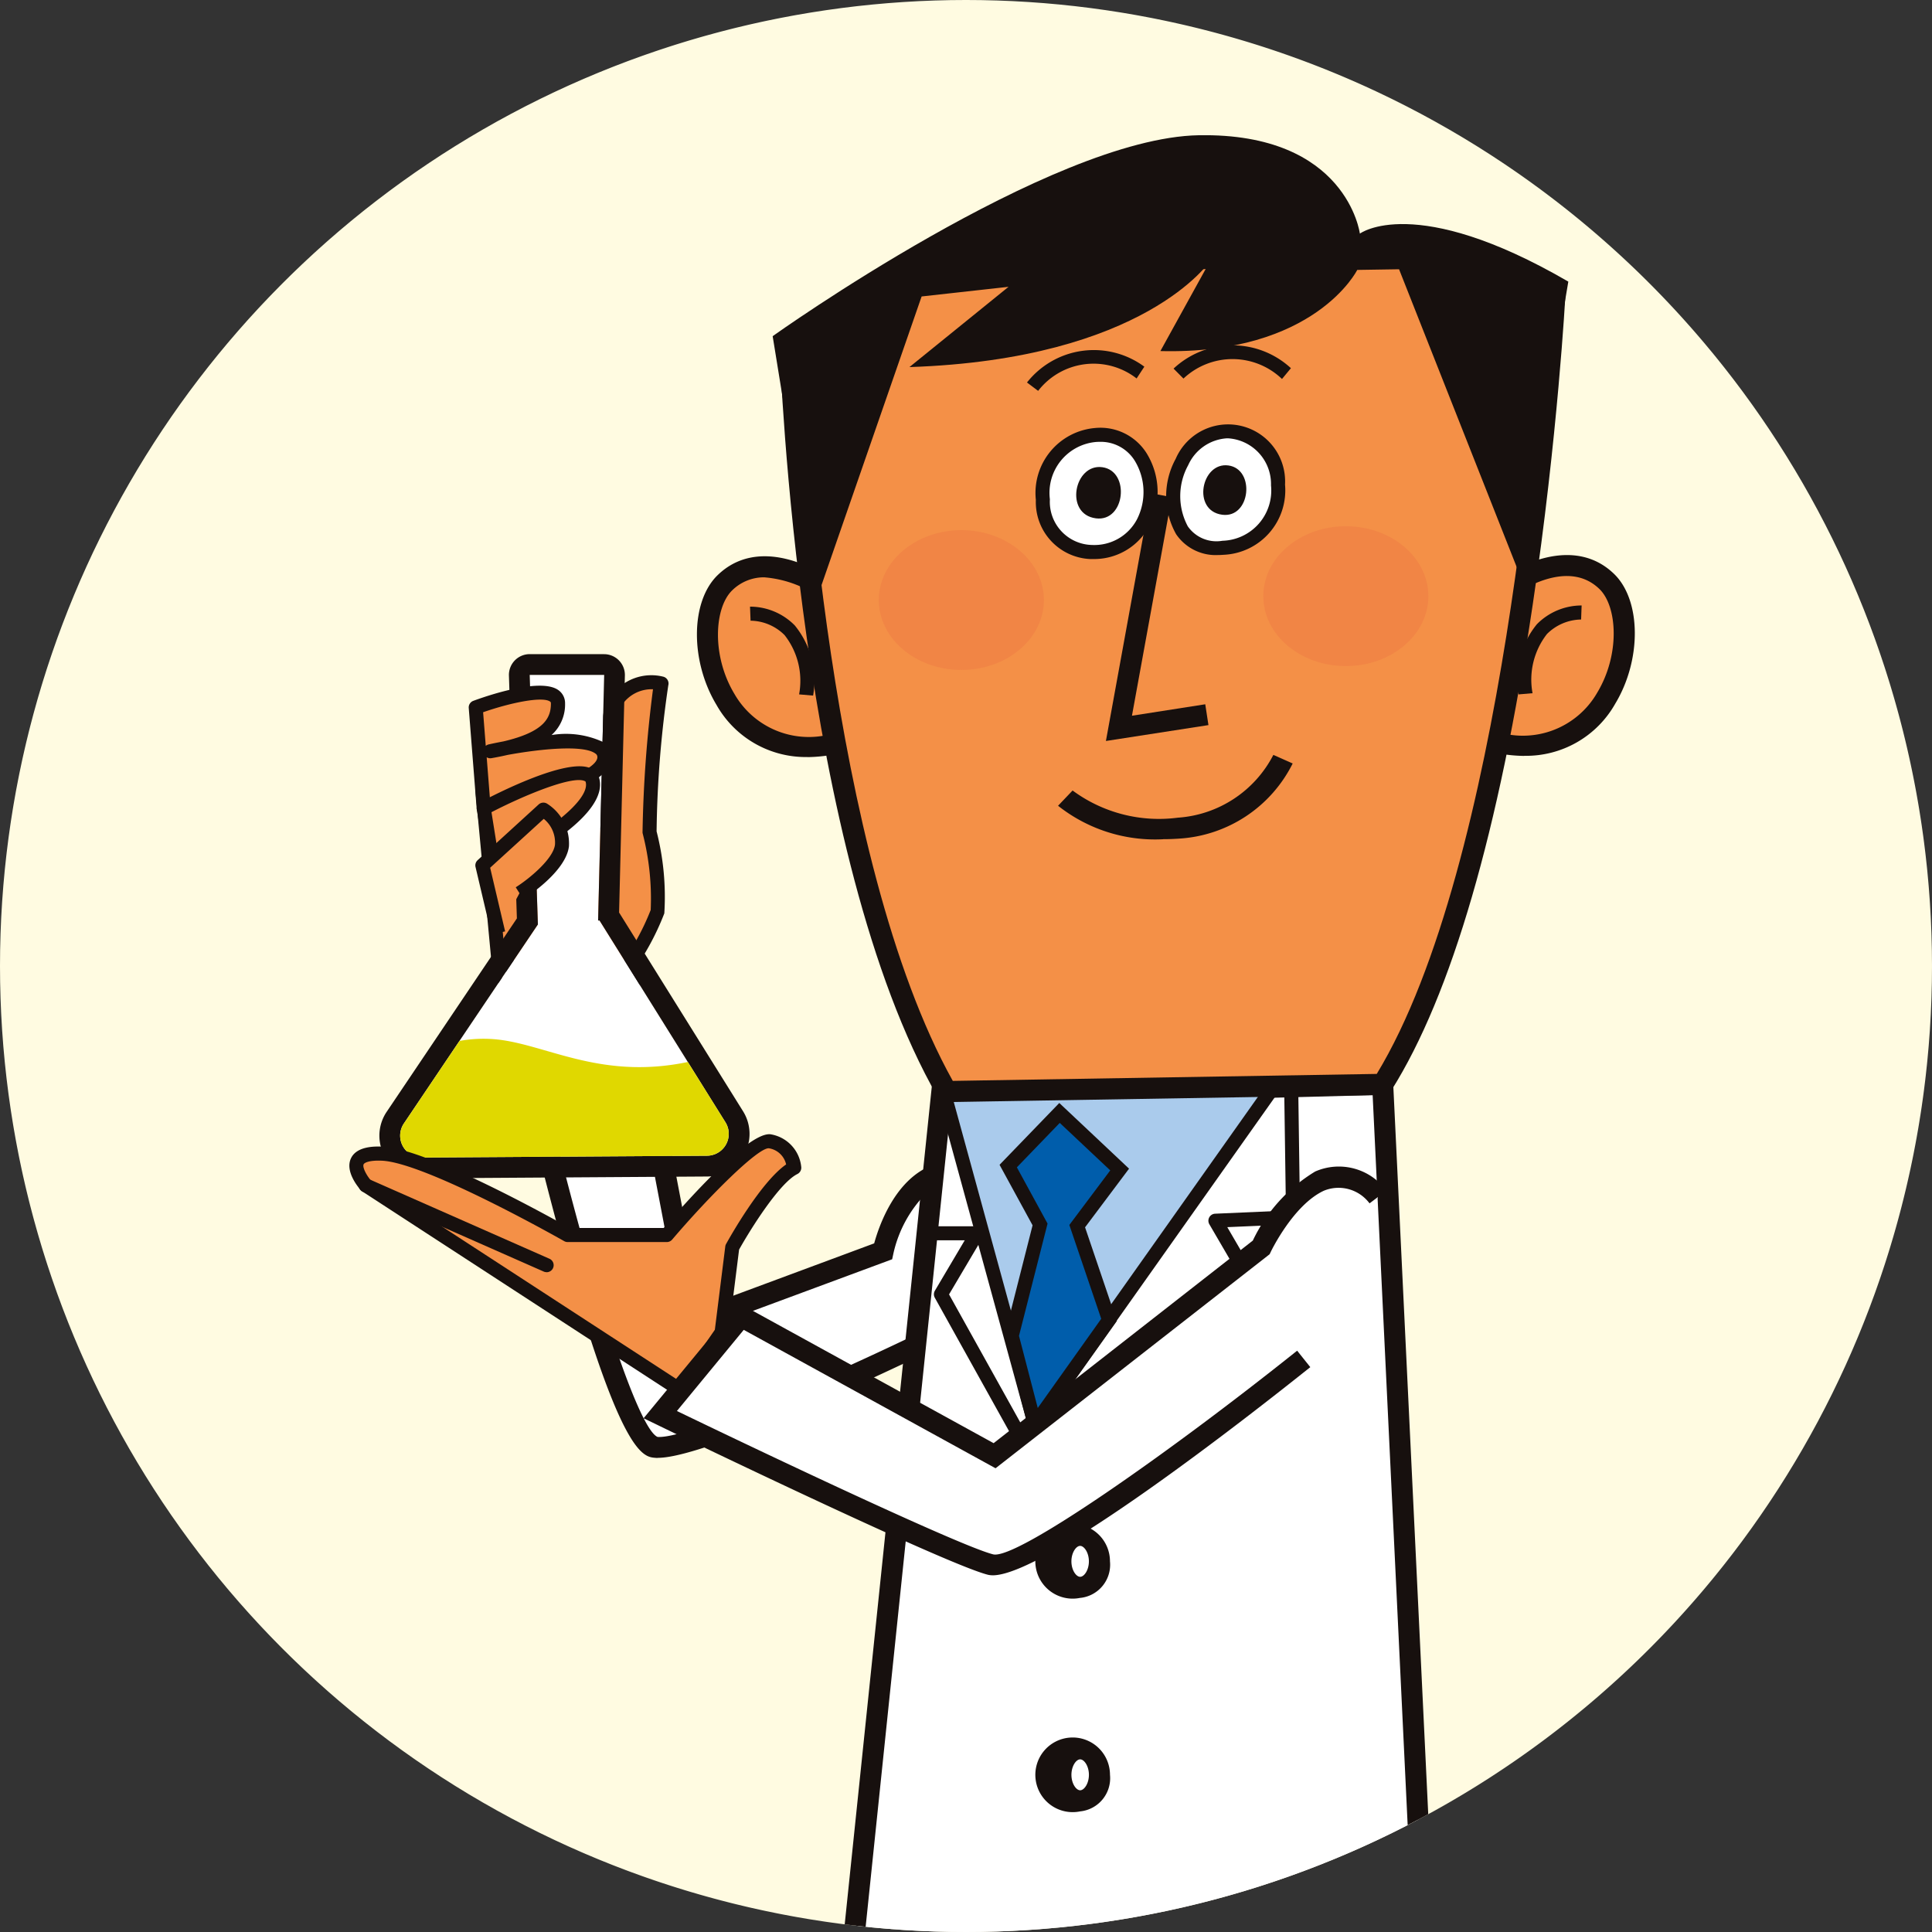 <svg xmlns="http://www.w3.org/2000/svg" xmlns:xlink="http://www.w3.org/1999/xlink" width="100" height="100" viewBox="0 0 100 100"><rect x="0" y="0" width="100" height="100" fill="#333333" stroke="none"/><defs><style>.a{fill:#fffbe1;}.b{fill:none;}.c{clip-path:url(#a);}.d{clip-path:url(#b);}.e{fill:#f49047;}.f{fill:#17100e;}.g{fill:#70747a;}.h{fill:#fff;}.i{fill:#aacbec;}.j{fill:#005dab;}.k{fill:#f18545;}.l{fill:#e0d800;}</style><clipPath id="a"><circle class="a" cx="50" cy="50" r="50" transform="translate(6749 -21930)"/></clipPath><clipPath id="b"><rect class="b" width="66.534" height="139.206"/></clipPath></defs><g class="c" transform="translate(-6749 21930)"><g transform="translate(14 -1)"><path class="a" d="M50,0A50,50,0,1,1,0,50,50,50,0,0,1,50,0Z" transform="translate(6735 -21929)"/><g transform="translate(6753.083 -21922)"><g class="d"><path class="e" d="M16.442,52.371a13.5,13.5,0,0,0,1.717-3.09c.275-1.1-.412-4.12-.412-4.12a57.245,57.245,0,0,1,.618-7.691,2.2,2.2,0,0,0-2.335.893c-.961,1.3-.481,6.386-.481,6.386L9.094,42.963l.824,8.79L12.528,53.2Z" transform="translate(-2.21 -9.089)"/><path class="f" d="M12.41,53.442a.359.359,0,0,1-.176-.045L9.625,51.954a.364.364,0,0,1-.186-.284l-.824-8.791a.361.361,0,0,1,.128-.313.366.366,0,0,1,.331-.071l5.953,1.647c-.1-1.4-.264-4.95.593-6.113A2.552,2.552,0,0,1,18.353,37a.365.365,0,0,1,.248.443,55.737,55.737,0,0,0-.606,7.56,13.662,13.662,0,0,1,.4,4.245,13.565,13.565,0,0,1-1.774,3.215.368.368,0,0,1-.22.143l-3.915.824a.428.428,0,0,1-.076.008m-2.265-2.031,2.323,1.283,3.644-.767a12.254,12.254,0,0,0,1.578-2.852,13.491,13.491,0,0,0-.413-3.952.292.292,0,0,1-.009-.089,65.372,65.372,0,0,1,.541-7.382,1.846,1.846,0,0,0-1.6.807c-.721.978-.541,4.762-.412,6.136a.363.363,0,0,1-.459.385L9.388,43.337Z" transform="translate(-2.093 -8.972)"/><path class="f" d="M48.866,174.168s-12,2.267-12.012,3.161,1.631,1.236,5.906.522a38.172,38.172,0,0,0,7.142-1.787l-.013.984,2.217.046-.281-2.539L51.55,170.3l-3.3.206Z" transform="translate(-8.955 -41.379)"/><path class="g" d="M53.3,142.136l1.833,25.223-5.522-.125-2.46-24.973Z" transform="translate(-11.455 -34.536)"/><path class="f" d="M52.3,143.232l1.673,23.025-3.385-.077-2.253-22.867Zm1-1.1-6.149.126,2.46,24.973,5.522.125Z" transform="translate(-11.455 -34.536)"/><path class="f" d="M59.335,174.379l-1.282,2.381s-3.572,2.564-3.572,3.662,3.572,1.556,4.67.733,2.014-3.662,2.014-3.662l.916-.092v-2.839Z" transform="translate(-13.238 -42.37)"/><path class="g" d="M63.939,142.5l.23,25.223-5.521-.125-.858-24.973Z" transform="translate(-14.042 -34.624)"/><path class="f" d="M62.873,143.6l.21,23.025-3.4-.077L58.9,143.677Zm1.066-1.1-6.149.126.858,24.973,5.521.125Z" transform="translate(-14.042 -34.624)"/><path class="h" d="M33.1,67.741c-2.114.74-2.8,3.968-2.8,3.968l-9.821,3.64L17.043,57.356,11,58.043s5.139,23.621,7.554,23.807S33.479,75.9,33.479,75.9Z" transform="translate(-2.673 -13.936)"/><path class="f" d="M18.434,82.206c-.048,0-.093,0-.136-.005-.661-.05-1.894-.145-5.167-12.375-1.572-5.874-2.865-11.8-2.878-11.859l-.128-.59,7.146-.812,3.407,17.857L29.625,71.1c.238-.872,1.086-3.373,3.08-4.071l.691-.242.432,9.246-.321.157c-1.272.624-12.332,6.011-15.072,6.011M11.448,58.324c3.02,13.748,5.9,22.371,6.965,22.795,1.589.117,9.3-3.311,14.292-5.746l-.324-6.928a6.4,6.4,0,0,0-1.763,3.186l-.063.293L19.848,75.892l-3.46-18.128Z" transform="translate(-2.46 -13.744)"/><path class="h" d="M38.512,65.483l-6.139,59.064,31.822-.372L61.35,64.894Z" transform="translate(-7.866 -15.768)"/><path class="f" d="M31.571,124.919,37.824,64.77l23.851-.613.025.532,2.871,59.846ZM38.81,65.837l-6.027,57.977,30.644-.357L60.636,65.274Z" transform="translate(-7.671 -15.589)"/><path class="i" d="M57.8,64.894l-12.454,17.6L40.631,65.266Z" transform="translate(-9.872 -15.768)"/><path class="f" d="M45.049,83.206,40.005,64.79l18.359-.4ZM40.953,65.5,45.344,81.53,56.936,65.152Z" transform="translate(-9.72 -15.646)"/><path class="j" d="M50.817,69.781,47.7,66.851,45.048,69.6,46.7,72.619l-1.465,5.769,1.19,4.578,3.846-5.4-1.648-4.853Z" transform="translate(-10.946 -16.243)"/><path class="f" d="M46.121,83.649l-1.41-5.423L46.165,72.5l-1.709-3.131,3.092-3.2,3.611,3.4-2.277,3.036,1.646,4.848Zm-.659-5.426.971,3.733,3.285-4.616-1.65-4.858,2.117-2.824L47.572,67.2l-2.22,2.3,1.588,2.912Z" transform="translate(-10.802 -16.079)"/><path class="e" d="M31.034,30.957s-3.392-2.827-5.653-.628-.314,10.3,6.47,8.1Z" transform="translate(-5.948 -7.166)"/><path class="f" d="M29.474,39.178a5.3,5.3,0,0,1-4.7-2.7c-1.371-2.275-1.346-5.348.055-6.71,2.067-2.009,5.079-.485,6.383.6l.169.142.889,8.135-.422.137a7.7,7.7,0,0,1-2.369.4m-2.2-9.306a2.348,2.348,0,0,0-1.693.675c-.927.9-1.073,3.387.119,5.364a4.44,4.44,0,0,0,5.379,1.954l-.741-6.79a5.81,5.81,0,0,0-3.064-1.2" transform="translate(-5.772 -6.994)"/><path class="f" d="M30.659,36.836l-.725-.063a3.831,3.831,0,0,0-.753-3.07,2.538,2.538,0,0,0-1.759-.744l-.028-.727a3.256,3.256,0,0,1,2.314.969,4.509,4.509,0,0,1,.952,3.634" transform="translate(-6.656 -7.832)"/><path class="e" d="M78.247,30.875s3.392-2.827,5.653-.628.314,10.3-6.47,8.1Z" transform="translate(-18.814 -7.146)"/><path class="f" d="M79.44,39.1a7.7,7.7,0,0,1-2.368-.4l-.422-.137.889-8.135.17-.142c1.3-1.086,4.316-2.609,6.382-.6,1.4,1.362,1.427,4.435.056,6.709a5.3,5.3,0,0,1-4.706,2.7m-1.608-1.313a4.439,4.439,0,0,0,5.379-1.954c1.192-1.978,1.045-4.463.118-5.364-1.623-1.578-4.092.041-4.756.528Z" transform="translate(-18.624 -6.974)"/><path class="f" d="M79.929,36.754a4.509,4.509,0,0,1,.952-3.634,3.252,3.252,0,0,1,2.314-.969l-.028.727.014-.363-.013.363a2.553,2.553,0,0,0-1.768.751,3.844,3.844,0,0,0-.746,3.063Z" transform="translate(-19.413 -7.812)"/><path class="e" d="M38.24,51.405c-7.188-12.532-8.106-38.628-8.106-38.628l7.177-3.812L60.992,7.851l8.73,2.229S68.174,39.3,60.807,51.034Z" transform="translate(-7.322 -1.908)"/><path class="f" d="M37.748,51.78l-.16-.279C30.414,39,29.447,13.692,29.409,12.62L29.4,12.28l7.588-4.03L60.869,7.126l.079.02,9.163,2.34-.023.447c0,.073-.4,7.432-1.7,16.129-1.747,11.716-4.2,20.156-7.3,25.087l-.158.251ZM30.514,12.922c.141,3.076,1.4,26.159,7.862,37.756l21.944-.361c6.59-10.842,8.419-36.308,8.651-40l-8.214-2.1L37.28,9.328Z" transform="translate(-7.143 -1.731)"/><path class="f" d="M51.728,37.3l2.334-12.822,1.074.2-2.06,11.315L56.87,35.4l.165,1.078Z" transform="translate(-12.569 -5.947)"/><path class="h" d="M49.982,26.555c-3.418.068-3.485-5.809.166-6.058s3.983,5.974-.166,6.058" transform="translate(-11.52 -4.979)"/><path class="f" d="M49.805,26.8a2.947,2.947,0,0,1-2.868-3.061,3.373,3.373,0,0,1,3.069-3.724,2.824,2.824,0,0,1,2.659,1.3,3.822,3.822,0,0,1,.148,3.769,3.236,3.236,0,0,1-2.94,1.713h-.068m.441-6.066q-.092,0-.191.007a2.643,2.643,0,0,0-2.392,2.966,2.234,2.234,0,0,0,2.195,2.366,2.494,2.494,0,0,0,2.313-1.327,3.122,3.122,0,0,0-.115-3.033,2.07,2.07,0,0,0-1.81-.979" transform="translate(-11.404 -4.862)"/><path class="h" d="M58.909,26.273c-3.814.332-3.1-5.94.177-6.028s3.9,5.674-.177,6.028" transform="translate(-13.686 -4.919)"/><path class="f" d="M58.514,26.532a2.478,2.478,0,0,1-2.151-1.08,4.022,4.022,0,0,1-.023-3.9A2.953,2.953,0,0,1,62,22.886a3.337,3.337,0,0,1-3.176,3.632c-.105.008-.209.013-.31.013m.529-6.041H58.98a2.356,2.356,0,0,0-1.993,1.391,3.319,3.319,0,0,0-.019,3.164,1.805,1.805,0,0,0,1.793.747,2.6,2.6,0,0,0,2.513-2.865,2.371,2.371,0,0,0-2.23-2.438" transform="translate(-13.57 -4.802)"/><path class="f" d="M46.914,16.8l-.582-.437a4.405,4.405,0,0,1,6.074-.819l-.4.61a3.628,3.628,0,0,0-5.1.646" transform="translate(-11.258 -3.565)"/><path class="f" d="M61.966,16.1a3.7,3.7,0,0,0-5.1-.021l-.512-.516a4.46,4.46,0,0,1,6.074-.022Z" transform="translate(-13.693 -3.484)"/><path class="f" d="M50.715,25.341c-1.645-.214-1.125-2.845.331-2.647s1.191,2.845-.331,2.647" transform="translate(-12.075 -5.512)"/><path class="f" d="M59.366,25.125c-1.586-.207-1.084-2.743.319-2.551s1.148,2.743-.319,2.551" transform="translate(-14.186 -5.482)"/><path class="f" d="M67.575,22.659,61.364,6.937,59.2,6.971s-2.182,4.4-10.189,4.2L51.588,6.5S48.238,11.594,36.022,12l5.13-4.155-4.5.5-5.479,15.8L28.942,10.4S43.317.136,50.995,0s8.341,5.092,8.341,5.092,2.831-2.139,10.789,2.484Z" transform="translate(-7.032 0)"/><path class="k" d="M71.033,30.353c0,2-1.912,3.619-4.272,3.619s-4.271-1.62-4.271-3.619,1.912-3.619,4.271-3.619,4.272,1.62,4.272,3.619" transform="translate(-15.184 -6.496)"/><path class="k" d="M44.745,30.618c0,2-1.912,3.619-4.272,3.619S36.2,32.616,36.2,30.618,38.114,27,40.473,27s4.272,1.62,4.272,3.619" transform="translate(-8.796 -6.56)"/><path class="h" d="M50.644,97.073c0,.743-.447,1.347-1,1.347s-1-.6-1-1.347.447-1.347,1-1.347,1,.6,1,1.347" transform="translate(-11.82 -23.259)"/><path class="f" d="M49.471,98.79A1.932,1.932,0,1,1,51.014,96.9a1.726,1.726,0,0,1-1.544,1.892m0-2.693c-.209,0-.452.351-.452.8s.243.8.452.8.453-.349.453-.8-.244-.8-.453-.8" transform="translate(-11.645 -23.084)"/><path class="h" d="M50.644,111.671c0,.743-.447,1.347-1,1.347s-1-.6-1-1.347.447-1.347,1-1.347,1,.6,1,1.347" transform="translate(-11.82 -26.806)"/><path class="f" d="M49.471,113.388a1.932,1.932,0,1,1,1.544-1.892,1.726,1.726,0,0,1-1.544,1.892m0-2.693c-.209,0-.452.349-.452.8s.243.8.452.8.453-.349.453-.8-.244-.8-.453-.8" transform="translate(-11.645 -26.631)"/><path class="f" d="M44.907,84.807a.352.352,0,0,1-.063-.005.363.363,0,0,1-.255-.181l-4.764-8.563a.365.365,0,0,1,.005-.363l1.544-2.608H39.191V72.36h2.821a.363.363,0,0,1,.313.549l-1.762,2.978,4.445,7.989,10.5-9.093-1.472-2.526a.364.364,0,0,1,.3-.547L58,71.55,57.912,65.4l.727-.011.092,6.5a.364.364,0,0,1-.348.369l-3.419.148,1.32,2.266a.364.364,0,0,1-.076.458L45.144,84.718a.361.361,0,0,1-.238.089" transform="translate(-9.523 -15.889)"/><path class="f" d="M53.894,46.733A8.085,8.085,0,0,1,48.456,45l.752-.79a7.525,7.525,0,0,0,5.447,1.407A6.019,6.019,0,0,0,59.6,42.367l1,.444A7.047,7.047,0,0,1,54.731,46.7c-.289.02-.568.03-.837.03" transform="translate(-11.774 -10.294)"/><path class="h" d="M20.309,60.056,13.791,49.608l-.073,0,.314-12.71H10.178L10.6,49.815l-6.936,10.3a1.132,1.132,0,0,0,.946,1.764l14.744-.094a1.132,1.132,0,0,0,.953-1.731" transform="translate(-0.843 -8.966)"/><path class="f" d="M13.687,36.555l-.314,12.71.073,0L19.964,59.71a1.132,1.132,0,0,1-.953,1.731l-14.745.094H4.258a1.132,1.132,0,0,1-.938-1.764l6.936-10.3L9.832,36.555Zm0-1.076H9.832A1.076,1.076,0,0,0,8.757,36.59l.412,12.567L2.428,59.17a2.208,2.208,0,0,0,1.83,3.441l14.759-.094a2.207,2.207,0,0,0,1.859-3.376L14.459,48.853l.3-12.272a1.077,1.077,0,0,0-1.076-1.1" transform="translate(-0.498 -8.621)"/><path class="e" d="M8.641,38.876S12.9,37.3,12.9,38.67s-1.167,2.06-3.5,2.472c0,0,5.837-1.305,5.906.275s-6.249,2.678-6.249,2.678Z" transform="translate(-2.1 -9.259)"/><path class="f" d="M8.936,44.344a.36.36,0,0,1-.223-.076.365.365,0,0,1-.14-.259L8.162,38.79A.364.364,0,0,1,8.4,38.42c.567-.21,3.439-1.224,4.391-.562a.823.823,0,0,1,.357.7,2.126,2.126,0,0,1-.7,1.633,4.578,4.578,0,0,1,2.715.383.934.934,0,0,1,.385.715c.076,1.762-4.995,2.781-6.551,3.052a.359.359,0,0,1-.063.005m.157-3.005.174,2.212c2.778-.527,5.587-1.513,5.555-2.233a.208.208,0,0,0-.1-.169c-.607-.465-2.849-.243-4.549.069-.274.064-.553.119-.831.168a.365.365,0,0,1-.25-.047m-.184-2.329.137,1.739a.356.356,0,0,1,.154-.076c.1-.023.377-.083.756-.154,2.145-.5,2.462-1.236,2.462-1.964,0-.064-.017-.081-.045-.1-.4-.279-2.054.061-3.465.554" transform="translate(-1.983 -9.145)"/><path class="e" d="M9.185,45.432s5.288-2.815,5.631-1.442S12,47.424,9.666,48.454Z" transform="translate(-2.232 -10.597)"/><path class="f" d="M9.549,48.7a.366.366,0,0,1-.174-.045A.361.361,0,0,1,9.19,48.4L8.71,45.375A.363.363,0,0,1,8.9,45c.731-.39,4.45-2.307,5.687-1.757a.8.8,0,0,1,.468.547c.449,1.8-3.307,3.981-5.357,4.885a.368.368,0,0,1-.147.031m-.08-3.185.365,2.291c2.4-1.137,4.746-2.913,4.513-3.846,0-.02-.009-.038-.057-.059-.642-.288-3.126.737-4.821,1.614" transform="translate(-2.115 -10.482)"/><path class="e" d="M9.918,52.493l-.824-3.5,3.159-2.884a2.092,2.092,0,0,1,.961,1.855c-.137,1.167-2.2,2.472-2.2,2.472" transform="translate(-2.21 -11.203)"/><path class="f" d="M9.447,52.46l-.824-3.5a.364.364,0,0,1,.109-.351l3.159-2.885a.366.366,0,0,1,.438-.039,2.445,2.445,0,0,1,1.13,2.205c-.154,1.3-2.139,2.594-2.365,2.737l-.389-.615c.74-.469,1.946-1.484,2.031-2.207a1.58,1.58,0,0,0-.581-1.336L9.38,49l.775,3.294Z" transform="translate(-2.093 -11.086)"/><path class="l" d="M20.309,66.1l-1.947-3.121c-4.608.967-7.457-1-10.084-1.184a6.964,6.964,0,0,0-1.736.095L3.665,66.161a1.132,1.132,0,0,0,.946,1.764l14.744-.094a1.132,1.132,0,0,0,.953-1.731" transform="translate(-0.843 -15.011)"/><path class="e" d="M19.935,74.279s1.923-3.479,3.2-4.12c0,0-.182-1.282-1.282-1.373s-5.311,4.853-5.311,4.853H11.419s-7.233-4.12-9.614-4.212S.981,71.075.981,71.075L17.3,81.7l2.083-3.021Z" transform="translate(-0.117 -16.713)"/><path class="f" d="M17.185,81.943a.36.36,0,0,1-.2-.059L.665,71.263A.377.377,0,0,1,.593,71.2c-.141-.157-.827-.976-.51-1.648.308-.656,1.3-.618,1.62-.606,2.328.089,8.837,3.727,9.7,4.212h4.865c1.117-1.3,4.273-4.854,5.462-4.854l.046,0a1.9,1.9,0,0,1,1.612,1.684.364.364,0,0,1-.2.377c-.948.474-2.465,2.925-3.016,3.911L19.63,78.6a.36.36,0,0,1-.061.161l-2.083,3.022a.365.365,0,0,1-.3.157M1.105,70.681l15.982,10.4,1.831-2.657.539-4.307a.346.346,0,0,1,.042-.131c.19-.344,1.8-3.211,3.108-4.118a1.087,1.087,0,0,0-.9-.837H21.7c-.578,0-3.039,2.434-4.993,4.727a.365.365,0,0,1-.277.128H11.3a.368.368,0,0,1-.18-.047c-.071-.041-7.183-4.079-9.448-4.165-.655-.026-.895.106-.934.188-.069.147.132.543.365.82" transform="translate(0 -16.597)"/><path class="f" d="M10.364,76.178a.35.35,0,0,1-.147-.032L.878,72.025a.364.364,0,1,1,.293-.665l9.34,4.121a.364.364,0,0,1-.147.7" transform="translate(-0.161 -17.331)"/><path class="h" d="M58.4,72.257a2.551,2.551,0,0,0-3.022-.824c-1.785.824-3.021,3.434-3.021,3.434l-13.8,10.782L25.44,78.438,21.251,83.52s14.9,7.211,17.1,7.759S54.558,80.635,54.558,80.635" transform="translate(-5.164 -17.301)"/><path class="f" d="M38.184,91.662a1.035,1.035,0,0,1-.243-.026c-2.226-.557-16.595-7.5-17.2-7.8l-.625-.3,4.918-5.967,13.2,7.255L51.649,74.339a8.376,8.376,0,0,1,3.227-3.575,3.048,3.048,0,0,1,3.687.992l-.873.655.436-.328-.435.329a2,2,0,0,0-2.358-.657c-1.588.732-2.746,3.147-2.757,3.172l-.056.117-.1.079-14.086,11L25.3,78.959l-3.459,4.2c5.293,2.554,14.74,7.013,16.369,7.42,1.192.3,9.1-5.242,15.734-10.542l.681.852c-3.229,2.581-13.7,10.774-16.436,10.775" transform="translate(-4.887 -17.126)"/></g></g></g></g></svg>